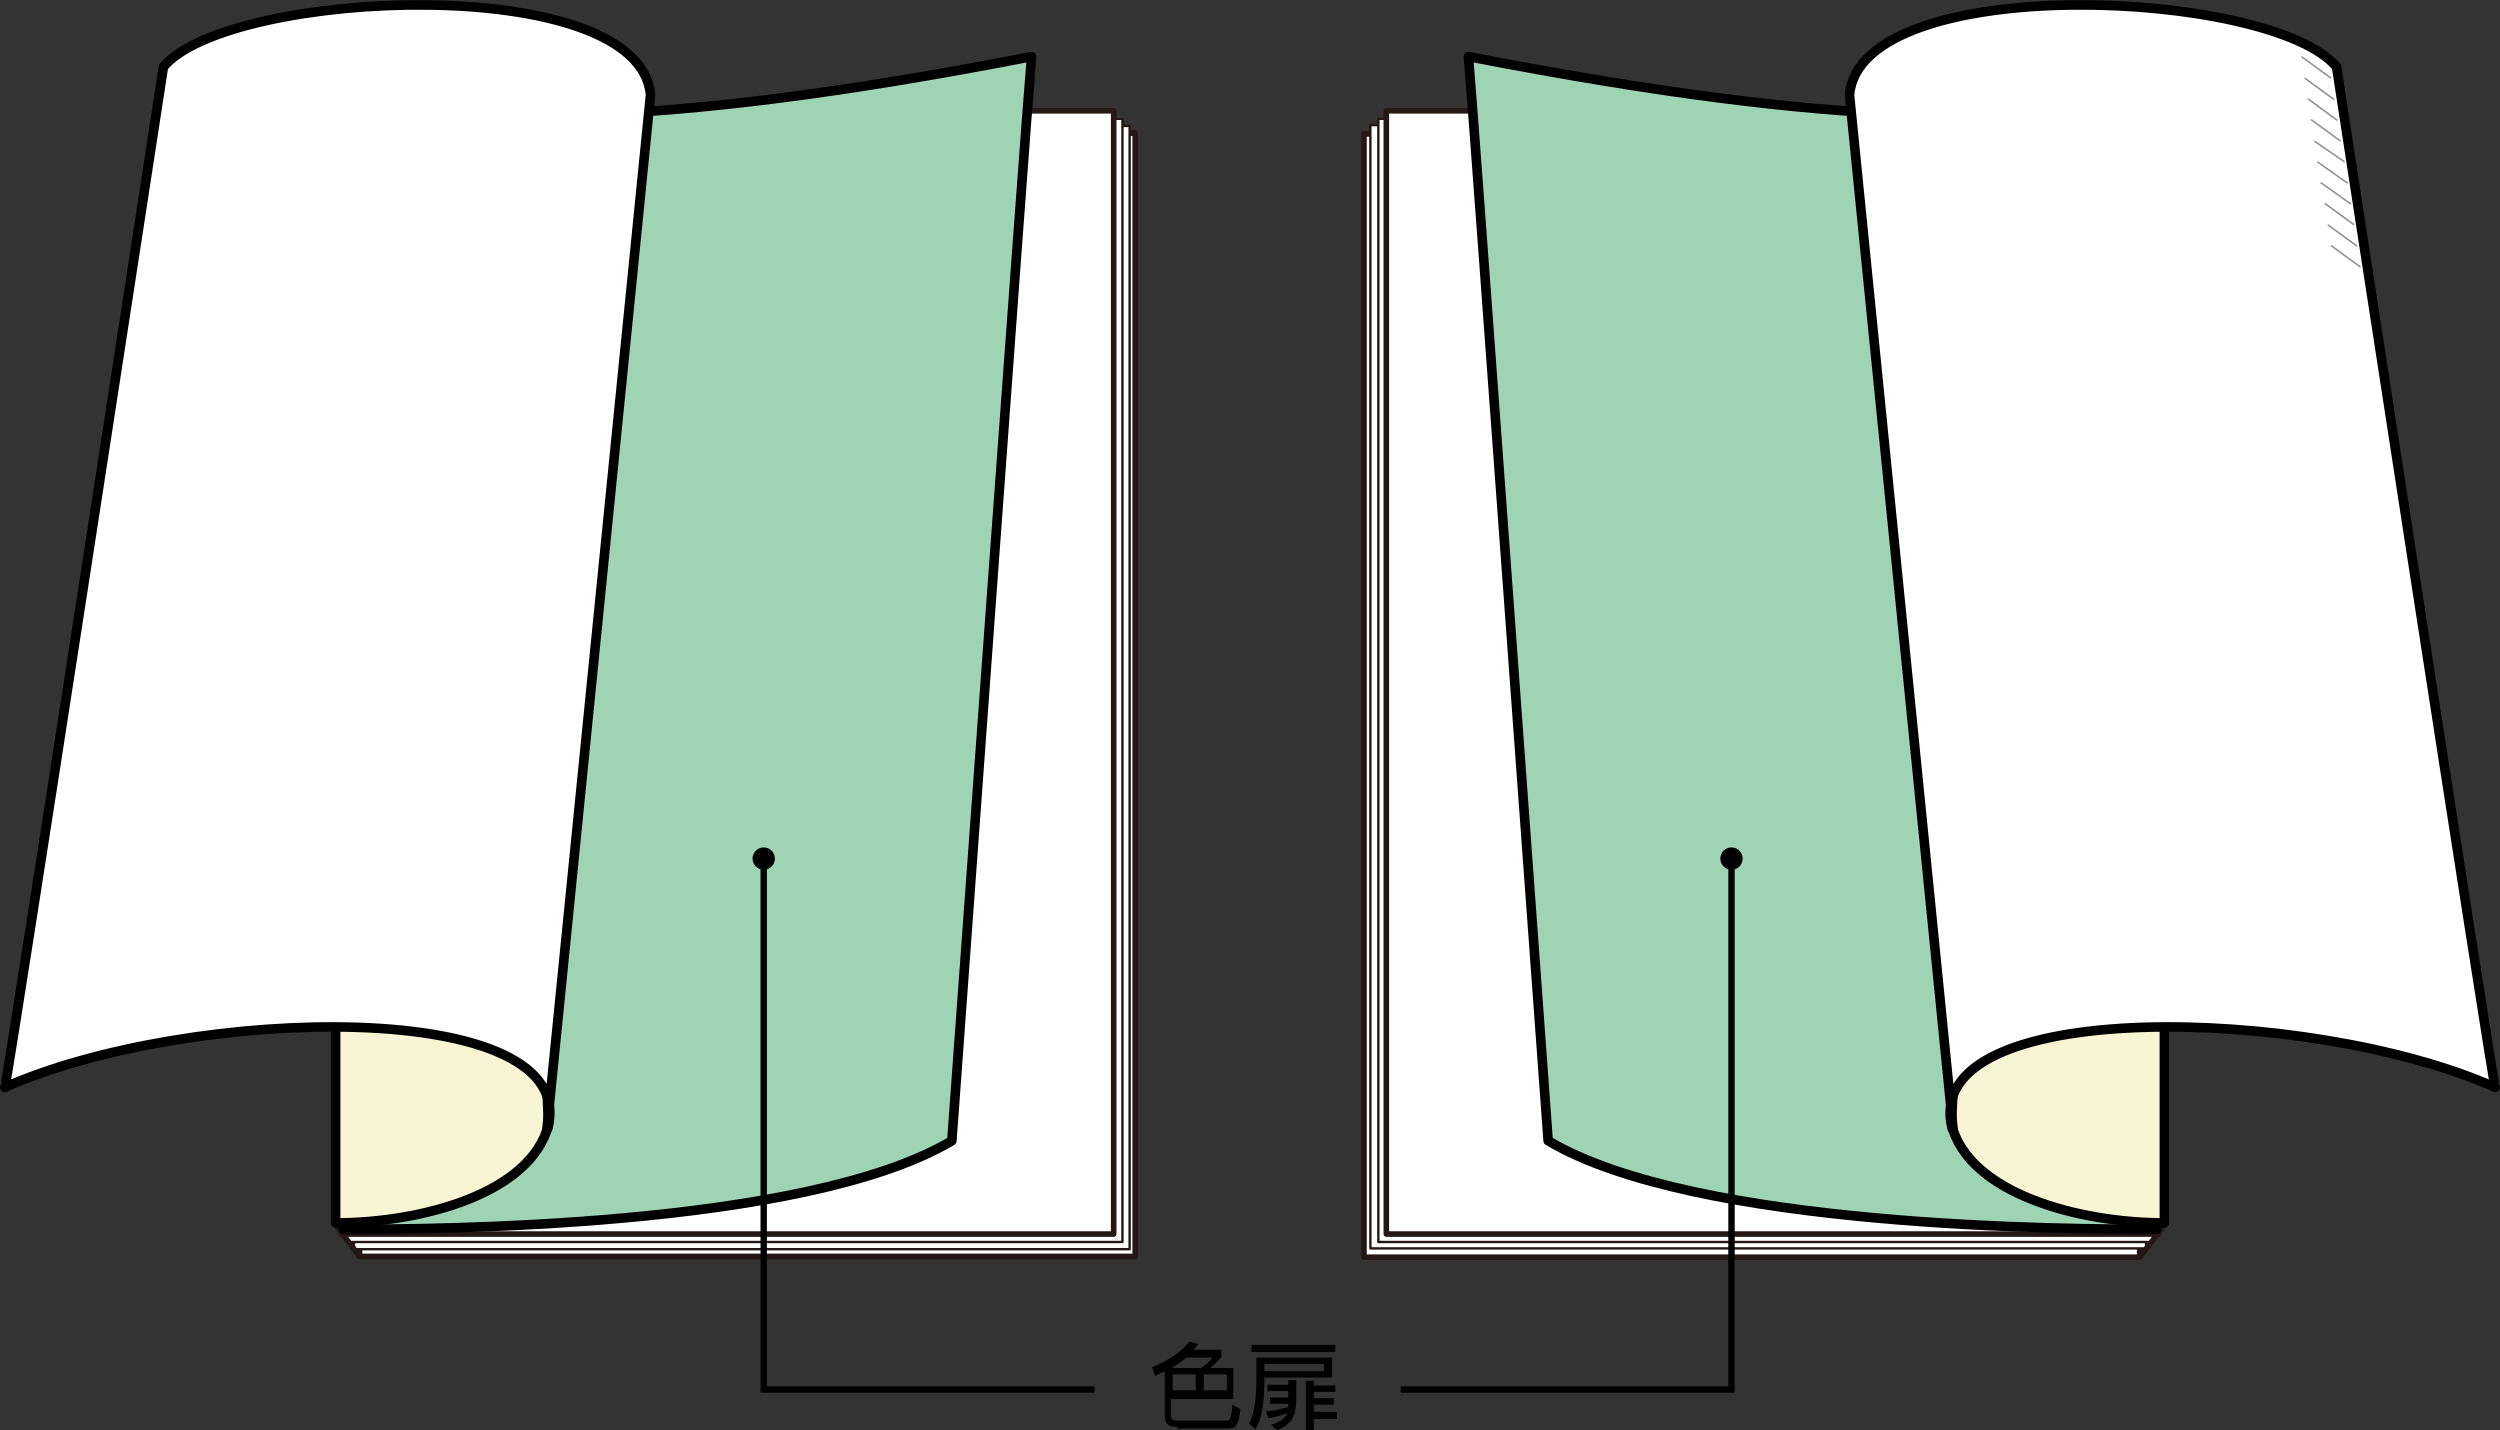 <?xml version="1.0" encoding="UTF-8"?>
<svg id="_レイヤー_1" data-name="レイヤー_1" xmlns="http://www.w3.org/2000/svg" version="1.1" viewBox="0 0 313.6 179.4">
  <rect x="0" y="0" width="313.6" height="179.4" fill="#333333" stroke="none"/>
  <!-- Generator: Adobe Illustrator 29.1.0, SVG Export Plug-In . SVG Version: 2.1.0 Build 142)  -->
  <defs>
    <style>
      .st0 {
        stroke-linecap: round;
      }

      .st0, .st1, .st2, .st3, .st4, .st5, .st6 {
        stroke-linejoin: round;
      }

      .st0, .st1, .st4, .st5 {
        fill: #fff;
      }

      .st0, .st4, .st5 {
        stroke: #231815;
      }

      .st0, .st5 {
        stroke-width: .7px;
      }

      .st1, .st2, .st3 {
        stroke-width: 1.2px;
      }

      .st1, .st2, .st3, .st7 {
        stroke: #000;
      }

      .st2 {
        fill: #9ed4b3;
      }

      .st3 {
        fill: #f9f4d4;
      }

      .st4 {
        stroke-width: .3px;
      }

      .st7 {
        stroke-miterlimit: 10;
        stroke-width: .8px;
      }

      .st7, .st6 {
        fill: none;
      }

      .st6 {
        stroke: #919191;
        stroke-width: .2px;
      }
    </style>
  </defs>
  <rect class="st5" x="45.1" y="16.7" width="97.3" height="140.9"/>
  <rect class="st4" x="44.4" y="15.8" width="97.3" height="140.9"/>
  <rect class="st4" x="43.5" y="14.9" width="97.3" height="140.9"/>
  <rect class="st5" x="42.8" y="13.9" width="96.9" height="140.9"/>
  <line class="st0" x1="41.9" y1="153.4" x2="45.1" y2="157.6"/>
  <path class="st2" d="M119.4,143.1c-18.5,11-65.5,11.1-76.3,11.1,0-45.2.3-140.1.3-140.3,19.7.6,36.6,2.8,86-6.8-.6,6.4-9.7,132.2-10,136Z"/>
  <path class="st3" d="M68.8,141.1c-2.2,8.6-15.9,12.3-26.7,12.3,0-45.2,0-138.8,0-139,20.2,0,6.3,6.2,26.5,3.2-4.3,44.4.3,123.2.2,123.5Z"/>
  <path class="st1" d="M68.7,141.6c4.4-16.7-45-15.5-68.1-5.2.3-.3,19.9-128,19.9-128,8.1-9.8,59.7-12.1,61.1,3.5l-13,129.8Z"/>
  <g>
    <path d="M147.8,179c-1.3,0-1.7-.4-1.7-1.6v-5.4c-.4.2-.8.4-1.2.6l-.4-1.1c1.8-.7,3.6-1.8,4.7-3.2l1.1.3c-.2.3-.4.5-.6.7h3.5v.9c-.3.4-.8.9-1.4,1.4h2.9v3.9h-7.8v1.8c0,.6,0,.9.7.9h6.1c.6,0,.7,0,.9-2l1,.6c-.3,2.3-.7,2.4-1.6,2.4h-6.4ZM148.8,170.3c-.6.5-1.2.9-1.8,1.3h3.7c.6-.4,1.1-.9,1.4-1.3h-3.3ZM150,172.4h-2.9v2h2.9v-2ZM153.9,172.4h-2.9v2h2.9v-2Z"/>
    <path d="M158.6,172.8v.3c0,2.6-.2,4.6-1.1,6.2l-.8-.7c.7-1.4.9-3.2.9-6v-2.3h9.5v2.5h-8.5ZM157,169.6v-.9h10.5v.9h-10.5ZM166.1,171.1h-7.5v.9h7.5v-.9ZM159.5,178.7c1.1-.3,1.7-.8,2-1.4-.8.2-1.6.5-2.4.6l-.3-.9c.9,0,2-.3,2.8-.5,0-.1,0-.3,0-.4h-2.3v-.8h2.3v-.8h-2.6v-.8h2.6v-.6h1v2c0,2.1-.2,3.4-2.4,4.3l-.8-.7ZM164.8,177.9v1.5h-1v-6.2h1v.6h2.7v.8h-2.7v.8h2.5v.8h-2.5v.9h2.9v.9h-2.9Z"/>
  </g>
  <g>
    <polyline class="st7" points="137.3 174.3 95.8 174.3 95.8 107.6"/>
    <circle cx="95.8" cy="107.7" r="1.4"/>
  </g>
  <rect class="st5" x="171.2" y="16.7" width="97.3" height="140.9" transform="translate(439.6 174.4) rotate(180)"/>
  <rect class="st4" x="172" y="15.8" width="97.3" height="140.9" transform="translate(441.2 172.4) rotate(180)"/>
  <rect class="st4" x="172.8" y="14.9" width="97.3" height="140.9" transform="translate(443 170.7) rotate(180)"/>
  <rect class="st5" x="173.8" y="13.9" width="96.9" height="140.9" transform="translate(444.6 168.7) rotate(180)"/>
  <line class="st0" x1="271.7" y1="153.4" x2="268.5" y2="157.6"/>
  <path class="st2" d="M194.2,143.1c18.5,11,65.5,11.1,76.3,11.1,0-45.2-.3-140.1-.3-140.3-19.7.6-36.6,2.8-86-6.8.6,6.4,9.7,132.2,10,136Z"/>
  <path class="st3" d="M244.8,141.1c2.2,8.6,15.9,12.3,26.7,12.3,0-45.2,0-138.8,0-139-20.2,0-6.3,6.2-26.5,3.2,4.3,44.4-.3,123.2-.2,123.5Z"/>
  <path class="st1" d="M244.9,141.6c-4.4-16.7,45-15.5,68.1-5.2-.3-.3-19.9-128-19.9-128-8.1-9.8-59.7-12.1-61.1,3.5l13,129.8Z"/>
  <line class="st6" x1="292.4" y1="9.8" x2="288.7" y2="7.1"/>
  <line class="st6" x1="292.8" y1="12.5" x2="289.1" y2="9.8"/>
  <line class="st6" x1="293.2" y1="15.1" x2="289.5" y2="12.4"/>
  <line class="st6" x1="293.6" y1="17.7" x2="289.9" y2="15"/>
  <line class="st6" x1="294.1" y1="20.3" x2="290.3" y2="17.7"/>
  <line class="st6" x1="294.5" y1="23" x2="290.7" y2="20.3"/>
  <line class="st6" x1="294.9" y1="25.6" x2="291.1" y2="22.9"/>
  <line class="st6" x1="295.3" y1="28.2" x2="291.6" y2="25.5"/>
  <line class="st6" x1="295.7" y1="30.9" x2="292" y2="28.2"/>
  <line class="st6" x1="296.1" y1="33.5" x2="292.4" y2="30.8"/>
  <g>
    <polyline class="st7" points="175.7 174.3 217.2 174.3 217.2 107.6"/>
    <circle cx="217.2" cy="107.7" r="1.4"/>
  </g>
</svg>